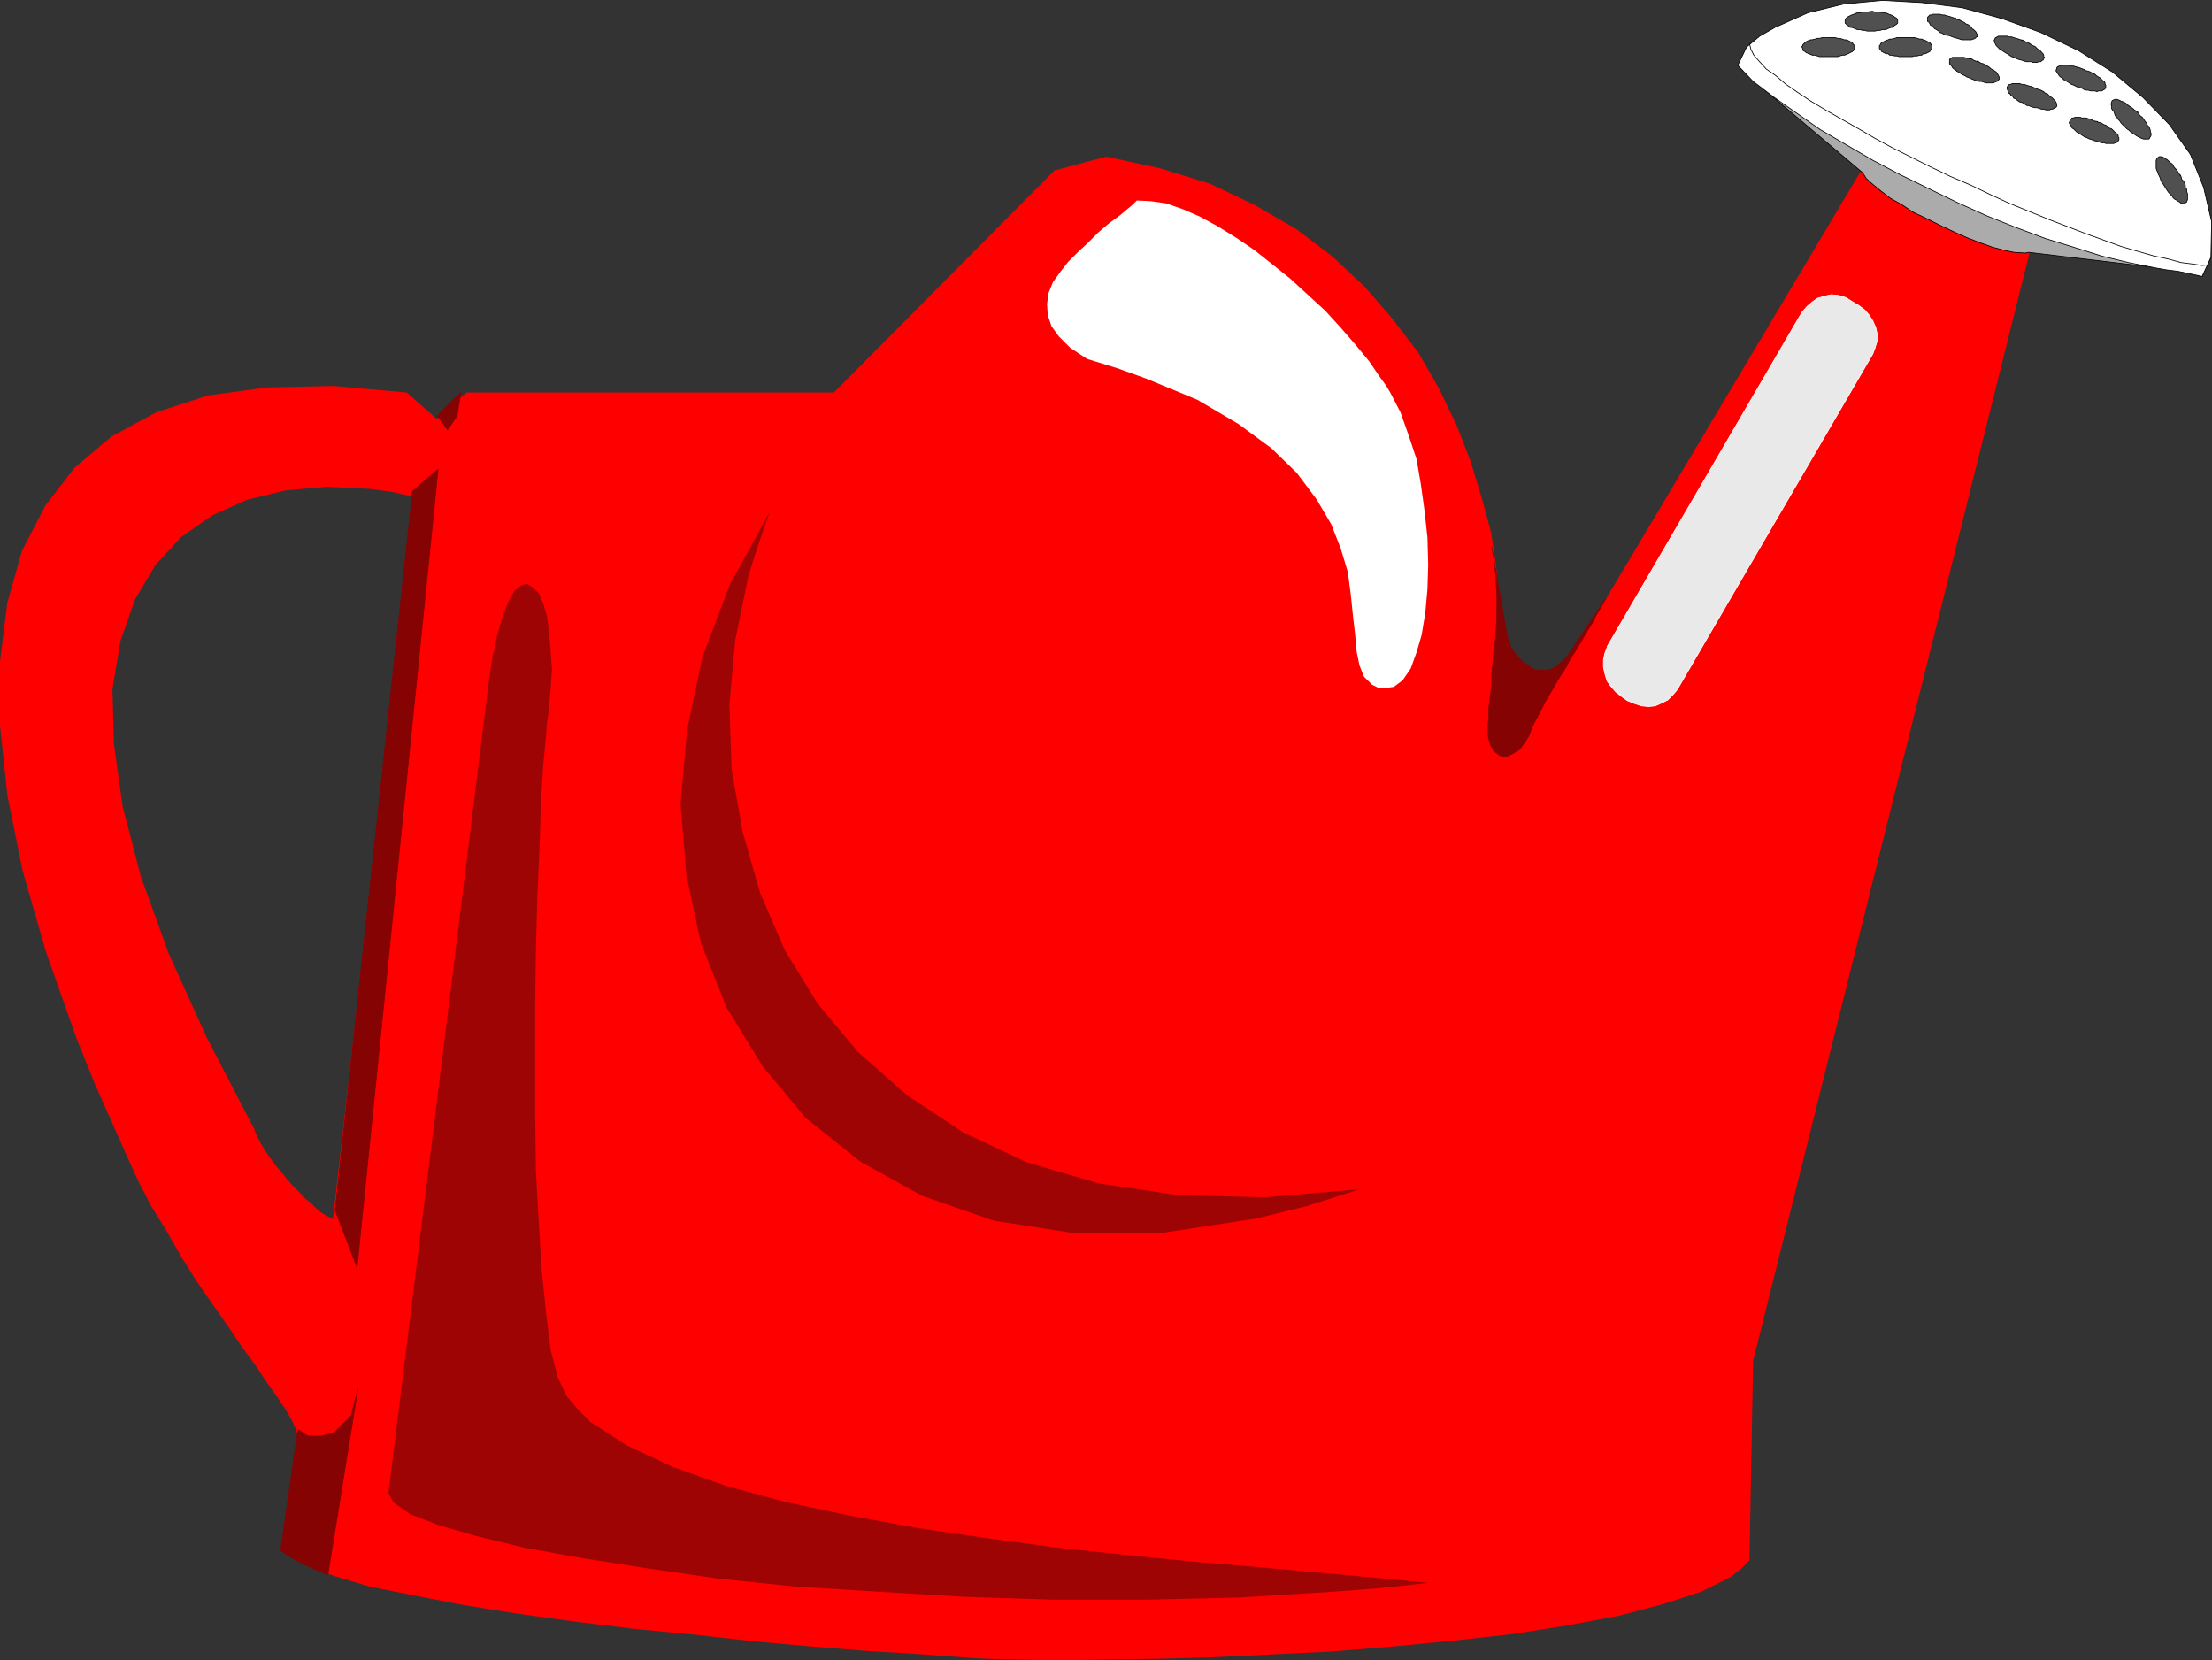 <?xml version="1.0" encoding="UTF-8" standalone="no"?>
<svg
   version="1.0"
   width="129.531mm"
   height="97.217mm"
   id="svg42"
   sodipodi:docname="Watering Can 09.wmf"
   xmlns:inkscape="http://www.inkscape.org/namespaces/inkscape"
   xmlns:sodipodi="http://sodipodi.sourceforge.net/DTD/sodipodi-0.dtd"
   xmlns="http://www.w3.org/2000/svg"
   xmlns:svg="http://www.w3.org/2000/svg">
  <rect width="100%" height="100%" fill="#333333" stroke="none"/>
  <sodipodi:namedview
     id="namedview42"
     pagecolor="#ffffff"
     bordercolor="#000000"
     borderopacity="0.25"
     inkscape:showpageshadow="2"
     inkscape:pageopacity="0.0"
     inkscape:pagecheckerboard="0"
     inkscape:deskcolor="#d1d1d1"
     inkscape:document-units="mm" />
  <defs
     id="defs1">
    <pattern
       id="WMFhbasepattern"
       patternUnits="userSpaceOnUse"
       width="6"
       height="6"
       x="0"
       y="0" />
  </defs>
  <path
     style="fill:#ff0000;fill-opacity:1;fill-rule:evenodd;stroke:none"
     d="m 56.237,250.101 0.323,0.646 1.131,2.263 0.97,1.616 1.131,1.616 1.131,1.616 1.293,1.455 1.293,1.616 1.293,1.455 1.293,1.293 1.293,1.455 1.454,1.131 1.131,1.131 1.131,0.97 1.131,0.646 1.454,0.808 18.099,-159.838 -5.171,-1.131 -4.686,-0.646 -9.534,-0.485 -9.211,0.808 -8.565,2.101 -7.595,3.394 -6.949,4.848 -5.656,6.141 -4.525,7.596 -3.232,9.212 -1.778,10.667 0.323,12.121 1.939,13.899 4.04,15.515 6.141,16.97 8.403,18.586 10.666,20.525 H 25.533 L 21.008,239.919 16.968,229.899 10.181,210.667 5.01,192.727 1.616,175.919 0,160.566 v -14.222 l 1.616,-12.929 3.232,-11.475 5.171,-10.02 6.464,-8.404 8.242,-6.949 9.858,-5.333 11.474,-3.717 13.09,-1.778 14.706,-0.323 16.16,1.455 6.626,5.818 6.626,-5.818 h 81.285 l 48.803,-49.131 11.474,-3.071 5.979,1.293 5.979,1.293 10.989,3.394 9.858,4.687 9.211,5.333 7.918,5.98 7.272,6.788 6.141,7.111 5.818,7.596 4.525,7.919 3.878,8.081 3.07,7.919 2.424,7.919 2.101,7.758 1.131,7.434 0.646,7.111 0.162,6.465 v 1.293 1.293 l 0.323,2.424 0.485,2.101 0.646,1.778 0.808,1.455 0.646,1.455 0.97,0.97 0.97,0.646 1.293,0.485 1.131,0.323 h 1.131 l 1.131,-0.323 0.97,-0.485 1.131,-0.646 1.131,-1.293 0.97,-1.293 66.256,-111.192 37.491,17.293 -61.408,246.141 -0.808,44.121 -1.939,1.939 -2.262,1.778 -6.464,3.232 -8.403,2.747 -9.858,2.586 -11.15,2.101 -12.282,1.939 -13.09,1.455 -13.251,1.293 -13.736,1.131 -13.413,0.646 -13.251,0.646 -12.282,0.323 -11.474,0.162 -10.181,0.162 -8.565,-0.162 -6.787,-0.162 -3.555,-0.162 -4.04,-0.323 -9.211,-0.646 -10.666,-0.646 -11.958,-0.97 -12.605,-1.131 -12.928,-1.455 -13.413,-1.293 -13.251,-1.616 -12.766,-1.778 -12.12,-1.939 -10.827,-2.101 -9.696,-1.939 -8.08,-2.424 -5.979,-2.424 -3.555,-2.586 -0.97,-2.586 2.747,-23.111 -0.323,-1.293 -0.808,-1.939 -1.454,-2.586 -1.939,-2.909 -2.424,-3.394 -2.586,-3.879 -3.07,-4.202 -3.07,-4.525 -3.394,-4.848 -3.555,-5.172 -3.232,-5.172 -3.232,-5.657 -3.394,-5.495 -2.909,-5.657 -2.586,-5.657 -2.424,-5.495 h 30.866 v 0 z"
     id="path1" />
  <path
     style="fill:#850303;fill-opacity:1;fill-rule:evenodd;stroke:none"
     d="m 62.216,342.384 3.717,-26.02 2.262,1.455 h 2.909 l 2.909,-0.808 3.717,-3.717 1.454,-5.818 -6.626,41.05 -5.171,-2.263 -3.07,-1.616 -2.101,-1.455 v -0.646 0 z"
     id="path2" />
  <path
     style="fill:none;stroke:#850303;stroke-width:0.162px;stroke-linecap:round;stroke-linejoin:round;stroke-miterlimit:4;stroke-dasharray:none;stroke-opacity:1"
     d="m 62.216,342.384 3.717,-26.02 2.262,1.455 h 2.909 l 2.909,-0.808 3.717,-3.717 1.454,-5.818 -6.626,41.05 -5.171,-2.263 -3.07,-1.616 -2.101,-1.455 v -0.646 0"
     id="path3" />
  <path
     style="fill:#850303;fill-opacity:1;fill-rule:evenodd;stroke:none"
     d="M 91.304,108.687 96.96,103.838 79.022,280.485 74.174,267.879 Z"
     id="path4" />
  <path
     style="fill:none;stroke:#850303;stroke-width:0.162px;stroke-linecap:round;stroke-linejoin:round;stroke-miterlimit:4;stroke-dasharray:none;stroke-opacity:1"
     d="m 91.304,108.687 5.656,-4.848 -17.938,176.646 -4.848,-12.606 17.13,-159.192 v 0"
     id="path5" />
  <path
     style="fill:#850303;fill-opacity:1;fill-rule:evenodd;stroke:none"
     d="m 96.798,92.04 2.262,3.071 2.101,-3.071 0.808,-5.172 z"
     id="path6" />
  <path
     style="fill:none;stroke:#850303;stroke-width:0.162px;stroke-linecap:round;stroke-linejoin:round;stroke-miterlimit:4;stroke-dasharray:none;stroke-opacity:1"
     d="m 96.798,92.04 2.262,3.071 2.101,-3.071 0.808,-5.172 -5.171,5.172 v 0"
     id="path7" />
  <path
     style="fill:#9f0404;fill-opacity:1;fill-rule:evenodd;stroke:none"
     d="m 121.361,157.98 -0.323,2.101 -0.162,2.586 -0.646,6.626 -0.485,8.242 -0.323,9.859 -0.485,10.667 -0.323,11.798 -0.162,12.121 v 12.606 12.283 l 0.162,12.283 0.646,11.636 0.646,10.505 0.97,9.374 0.97,7.919 1.616,6.303 1.939,4.04 2.424,2.909 2.909,2.909 8.08,5.172 10.019,4.687 11.797,4.202 13.09,3.556 14.382,3.071 15.19,2.747 15.352,2.263 15.675,2.101 15.352,1.616 14.544,1.455 13.574,1.131 12.443,1.131 10.827,0.97 8.565,0.808 6.464,0.646 -10.342,1.131 -10.504,0.808 -20.846,1.293 -20.685,0.485 h -20.685 l -19.715,-0.646 -19.069,-1.131 -18.261,-1.131 -17.13,-1.778 -15.675,-2.263 -14.382,-2.263 -12.605,-2.263 -10.666,-2.586 -8.403,-2.424 -6.302,-2.424 -3.717,-2.586 -1.131,-2.101 21.978,-177.778 0.485,-3.556 0.485,-3.232 1.131,-5.333 1.293,-4.525 1.293,-3.071 1.293,-2.263 1.454,-1.131 1.293,-0.323 1.293,0.808 1.293,1.293 0.97,2.263 0.808,2.747 0.485,3.394 0.323,4.04 0.323,4.364 -0.323,4.687 z"
     id="path8" />
  <path
     style="fill:#9f0404;fill-opacity:1;fill-rule:evenodd;stroke:none"
     d="m 170.326,113.374 -2.424,6.949 -2.262,7.111 -2.909,14.222 -1.293,14.222 0.485,14.384 2.424,13.737 3.878,13.576 5.494,12.768 7.272,11.798 8.888,10.667 10.827,9.535 12.443,8.242 14.059,6.626 15.998,4.687 17.453,2.586 19.069,0.485 21.17,-1.778 -11.635,3.717 -11.15,2.747 -21.17,3.232 h -19.392 l -17.614,-2.747 -15.837,-5.495 -13.736,-7.596 -12.12,-9.697 -9.534,-11.475 -7.918,-12.929 -5.656,-14.222 -3.232,-15.03 -1.293,-15.838 1.454,-16.323 3.394,-16.162 6.141,-16.162 z"
     id="path9" />
  <path
     style="fill:#850303;fill-opacity:1;fill-rule:evenodd;stroke:none"
     d="m 330.148,120.97 3.394,19.556 0.162,0.646 0.646,1.939 0.485,0.808 0.808,1.131 1.616,1.616 1.939,1.293 0.808,0.323 h 1.131 0.97 l 1.131,-0.162 0.97,-0.485 1.939,-1.616 0.97,-1.131 8.242,-12.444 -0.485,0.97 -1.616,2.747 -0.97,1.939 -1.131,1.778 -1.131,1.939 -1.131,1.939 -1.293,1.939 -0.97,1.939 -1.293,1.939 -1.131,1.939 -1.131,1.939 -1.131,1.939 -0.97,1.939 -0.97,1.778 -0.97,1.939 -0.646,1.778 -0.808,1.293 -1.293,1.778 -1.616,0.97 -1.454,0.646 -1.293,-0.323 -1.293,-0.97 -0.808,-1.455 -0.485,-1.939 v -1.293 -1.293 l 0.162,-1.131 v -2.424 l 0.323,-2.586 0.323,-2.586 v -2.424 l 0.323,-2.586 0.162,-2.586 0.323,-2.263 0.162,-2.586 0.162,-2.424 v -2.424 -2.586 l -0.162,-2.586 -0.162,-2.586 -0.323,-2.747 z"
     id="path10" />
  <path
     style="fill:none;stroke:#850303;stroke-width:0.162px;stroke-linecap:round;stroke-linejoin:round;stroke-miterlimit:4;stroke-dasharray:none;stroke-opacity:1"
     d="m 330.148,120.97 3.394,19.556 0.162,0.646 0.646,1.939 0.485,0.808 0.808,1.131 1.616,1.616 1.939,1.293 0.808,0.323 h 1.131 0.97 l 1.131,-0.162 0.97,-0.485 1.939,-1.616 0.97,-1.131 8.242,-12.444 -0.485,0.97 -1.616,2.747 -0.97,1.939 -1.131,1.778 -1.131,1.939 -1.131,1.939 -1.293,1.939 -0.97,1.939 -1.293,1.939 -1.131,1.939 -1.131,1.939 -1.131,1.939 -0.97,1.939 -0.97,1.778 -0.97,1.939 -0.646,1.778 -0.808,1.293 -1.293,1.778 -1.616,0.97 -1.454,0.646 -1.293,-0.323 -1.293,-0.97 -0.808,-1.455 -0.485,-1.939 v -1.293 -1.293 l 0.162,-1.131 v -2.424 l 0.323,-2.586 0.323,-2.586 v -2.424 l 0.323,-2.586 0.162,-2.586 0.323,-2.263 0.162,-2.586 0.162,-2.424 v -2.424 -2.586 l -0.162,-2.586 -0.162,-2.586 -0.323,-2.747 -0.485,-2.747 v 0"
     id="path11" />
  <path
     style="fill:#ababab;fill-opacity:1;fill-rule:evenodd;stroke:none"
     d="m 412.241,38.222 -23.917,-20.202 -3.394,-3.556 1.939,-4.04 102.454,46.545 -1.939,4.202 -4.686,-1.293 -33.774,-4.04 -0.646,0.162 -2.586,-0.162 -2.262,-0.485 -2.424,-0.646 -2.747,-0.97 -2.909,-1.131 -2.909,-1.293 -3.07,-1.455 -2.909,-1.455 -3.07,-1.455 -2.424,-1.616 -2.586,-1.455 -2.101,-1.616 -1.778,-1.455 -1.454,-1.293 z"
     id="path12" />
  <path
     style="fill:none;stroke:#000000;stroke-width:0.162px;stroke-linecap:round;stroke-linejoin:round;stroke-miterlimit:4;stroke-dasharray:none;stroke-opacity:1"
     d="m 412.241,38.222 -23.917,-20.202 -3.394,-3.556 1.939,-4.04 102.454,46.545 -1.939,4.202 -4.686,-1.293 -33.774,-4.04 -0.646,0.162 -2.586,-0.162 -2.262,-0.485 -2.424,-0.646 -2.747,-0.97 -2.909,-1.131 -2.909,-1.293 -3.07,-1.455 -2.909,-1.455 -3.07,-1.455 -2.424,-1.616 -2.586,-1.455 -2.101,-1.616 -1.778,-1.455 -1.454,-1.293 -0.808,-1.293 v 0"
     id="path13" />
  <path
     style="fill:#ffffff;fill-opacity:1;fill-rule:evenodd;stroke:none"
     d="m 251.611,44.364 -0.97,0.97 -2.909,2.424 -2.424,1.778 -2.262,1.939 -2.262,2.263 -2.262,2.101 -2.101,2.101 -1.778,2.263 -1.616,2.263 -0.97,2.424 -0.323,2.424 0.162,2.424 0.808,2.424 1.616,2.263 2.586,2.586 3.717,2.424 6.787,2.101 6.302,2.263 11.312,4.687 9.05,5.333 7.272,5.333 5.656,5.495 4.363,5.818 3.232,5.495 2.101,5.333 1.616,5.333 0.646,5.01 0.485,4.687 0.485,4.202 0.323,3.717 0.646,3.071 0.97,2.424 1.778,1.778 1.293,0.646 1.293,0.162 2.262,-0.323 1.939,-1.455 1.778,-2.586 1.293,-3.556 1.131,-3.879 0.808,-4.848 0.485,-5.333 0.162,-5.333 -0.162,-5.98 -0.646,-5.98 -0.808,-5.818 -0.97,-5.657 -1.778,-5.333 -1.778,-5.01 -2.262,-4.364 -0.97,-1.616 -1.293,-1.778 -2.424,-3.556 -3.07,-3.717 -3.232,-3.717 -3.394,-3.717 -3.878,-3.556 -3.878,-3.556 -4.04,-3.232 -3.878,-3.071 -4.04,-2.747 -4.202,-2.586 -3.878,-2.101 -3.717,-1.616 -3.717,-1.293 -3.394,-0.485 -3.07,-0.162 z"
     id="path14" />
  <path
     style="fill:#e9e9e9;fill-opacity:1;fill-rule:evenodd;stroke:none"
     d="m 355.681,143.111 43.147,-74.02 1.131,-1.293 1.131,-0.97 1.131,-0.808 1.616,-0.485 1.454,-0.323 1.616,0.162 1.616,0.485 1.293,0.808 1.616,0.97 1.293,0.97 0.97,1.131 0.808,1.293 0.646,1.455 0.323,1.455 v 1.455 l -0.485,1.616 -0.485,1.293 -43.309,74.343 -0.97,1.131 -1.131,1.131 -1.293,0.646 -1.454,0.646 -1.454,0.162 -1.616,-0.162 -1.454,-0.485 -1.616,-0.646 -1.131,-0.808 -1.454,-1.131 -1.131,-1.293 -0.808,-1.131 -0.485,-1.616 -0.323,-1.455 v -1.616 l 0.323,-1.455 0.485,-1.293 v 0 z"
     id="path15" />
  <path
     style="fill:none;stroke:#ffffff;stroke-width:0.162px;stroke-linecap:round;stroke-linejoin:round;stroke-miterlimit:4;stroke-dasharray:none;stroke-opacity:1"
     d="m 355.681,143.111 43.147,-74.02 1.131,-1.293 1.131,-0.97 1.131,-0.808 1.616,-0.485 1.454,-0.323 1.616,0.162 1.616,0.485 1.293,0.808 1.616,0.97 1.293,0.97 0.97,1.131 0.808,1.293 0.646,1.455 0.323,1.455 v 1.455 l -0.485,1.616 -0.485,1.293 -43.309,74.343 -0.97,1.131 -1.131,1.131 -1.293,0.646 -1.454,0.646 -1.454,0.162 -1.616,-0.162 -1.454,-0.485 -1.616,-0.646 -1.131,-0.808 -1.454,-1.131 -1.131,-1.293 -0.808,-1.131 -0.485,-1.616 -0.323,-1.455 v -1.616 l 0.323,-1.455 0.485,-1.293 v 0"
     id="path16" />
  <path
     style="fill:#ffffff;fill-opacity:1;fill-rule:evenodd;stroke:none"
     d="m 388.001,18.02 -3.394,-3.556 1.939,-4.04 2.909,-2.424 3.394,-1.939 7.272,-3.232 7.918,-1.939 8.565,-0.808 8.726,0.485 8.888,1.131 8.888,2.424 8.565,3.071 8.403,4.04 7.434,4.687 6.787,5.657 5.818,5.98 4.686,6.626 2.909,7.273 1.778,7.596 -0.162,7.919 -1.939,4.202 -5.333,-1.131 -2.586,-0.323 -2.747,-0.485 -5.656,-1.131 -5.979,-1.455 -6.141,-1.939 -6.302,-1.939 -6.464,-2.424 -6.464,-2.586 -6.464,-2.909 -6.302,-3.071 -6.302,-3.071 -6.141,-3.232 -5.818,-3.394 -5.818,-3.394 -5.333,-3.717 -4.848,-3.394 z"
     id="path17" />
  <path
     style="fill:none;stroke:#000000;stroke-width:0.162px;stroke-linecap:round;stroke-linejoin:round;stroke-miterlimit:4;stroke-dasharray:none;stroke-opacity:1"
     d="m 388.001,18.02 -3.394,-3.556 1.939,-4.04 2.909,-2.424 3.394,-1.939 7.272,-3.232 7.918,-1.939 8.565,-0.808 8.726,0.485 8.888,1.131 8.888,2.424 8.565,3.071 8.403,4.04 7.434,4.687 6.787,5.657 5.818,5.98 4.686,6.626 2.909,7.273 1.778,7.596 -0.162,7.919 -1.939,4.202 -5.333,-1.131 -2.586,-0.323 -2.747,-0.485 -5.656,-1.131 -5.979,-1.455 -6.141,-1.939 -6.302,-1.939 -6.464,-2.424 -6.464,-2.586 -6.464,-2.909 -6.302,-3.071 -6.302,-3.071 -6.141,-3.232 -5.818,-3.394 -5.818,-3.394 -5.333,-3.717 -4.848,-3.394 -4.686,-3.556 v 0"
     id="path18" />
  <path
     style="fill:none;stroke:#000000;stroke-width:0.162px;stroke-linecap:round;stroke-linejoin:round;stroke-miterlimit:4;stroke-dasharray:none;stroke-opacity:1"
     d="m 387.193,9.616 0.323,1.293 0.646,1.293 1.131,1.293 1.616,1.778 2.101,1.455 2.262,1.939 2.586,1.778 2.909,1.939 3.232,1.939 3.394,1.939 3.717,2.101 3.878,2.263 3.878,2.101 4.202,2.101 4.202,2.101 4.363,2.101 4.525,1.939 4.363,2.101 4.202,1.939 4.363,1.778 4.363,1.778 4.202,1.616 4.202,1.616 4.04,1.455 3.555,1.293 3.878,1.131 3.394,0.97 3.07,0.646 2.909,0.808 2.586,0.323 2.101,0.323 1.939,-0.162"
     id="path19" />
  <path
     style="fill:#505050;fill-opacity:1;fill-rule:evenodd;stroke:none"
     d="m 421.776,8.323 h 0.323 0.485 0.646 0.485 l 0.646,0.162 0.485,0.162 h 0.485 l 0.323,0.162 0.485,0.162 0.323,0.162 0.323,0.162 0.323,0.162 0.162,0.162 0.162,0.323 0.162,0.162 v 0.323 0.162 0.162 l -0.162,0.162 -0.162,0.162 -0.162,0.323 -0.323,0.162 -0.323,0.162 -0.323,0.162 h -0.485 l -0.323,0.323 h -0.485 l -0.485,0.162 h -0.646 l -0.485,0.162 h -0.646 -0.808 -0.323 -0.646 -0.485 l -0.485,-0.162 h -0.485 l -0.646,-0.162 h -0.485 l -0.323,-0.323 h -0.485 l -0.323,-0.162 -0.323,-0.162 -0.323,-0.162 -0.162,-0.323 -0.162,-0.162 -0.162,-0.162 v -0.323 -0.162 -0.162 l 0.162,-0.162 0.162,-0.323 0.162,-0.162 0.323,-0.162 0.323,-0.162 0.323,-0.162 0.485,-0.162 0.323,-0.162 h 0.485 l 0.646,-0.162 0.485,-0.162 h 0.485 0.485 0.97 z"
     id="path20" />
  <path
     style="fill:none;stroke:#000000;stroke-width:0.162px;stroke-linecap:round;stroke-linejoin:round;stroke-miterlimit:4;stroke-dasharray:none;stroke-opacity:1"
     d="m 421.776,8.323 h 0.323 0.485 0.646 0.485 l 0.646,0.162 0.485,0.162 h 0.485 l 0.323,0.162 0.485,0.162 0.323,0.162 0.323,0.162 0.323,0.162 0.162,0.162 0.162,0.323 0.162,0.162 v 0.323 0.162 0.162 l -0.162,0.162 -0.162,0.162 -0.162,0.323 -0.323,0.162 -0.323,0.162 -0.323,0.162 h -0.485 l -0.323,0.323 h -0.485 l -0.485,0.162 h -0.646 l -0.485,0.162 h -0.646 -0.808 -0.323 -0.646 -0.485 l -0.485,-0.162 h -0.485 l -0.646,-0.162 h -0.485 l -0.323,-0.323 h -0.485 l -0.323,-0.162 -0.323,-0.162 -0.323,-0.162 -0.162,-0.323 -0.162,-0.162 -0.162,-0.162 v -0.323 -0.162 -0.162 l 0.162,-0.162 0.162,-0.323 0.162,-0.162 0.323,-0.162 0.323,-0.162 0.323,-0.162 0.485,-0.162 0.323,-0.162 h 0.485 l 0.646,-0.162 0.485,-0.162 h 0.485 0.485 0.97 v 0"
     id="path21" />
  <path
     style="fill:#505050;fill-opacity:1;fill-rule:evenodd;stroke:none"
     d="m 404.646,8.323 h 0.323 0.646 0.485 l 0.646,0.162 h 0.485 l 0.485,0.162 0.485,0.162 h 0.485 l 0.323,0.162 0.323,0.162 0.323,0.162 0.323,0.162 0.162,0.323 0.162,0.162 0.162,0.162 v 0.323 0.162 0.162 l -0.162,0.323 -0.162,0.162 -0.162,0.162 -0.323,0.162 -0.323,0.162 -0.323,0.162 -0.323,0.162 -0.485,0.162 h -0.485 l -0.485,0.162 -0.485,0.162 h -0.646 -0.485 -0.97 -0.323 -0.485 -0.485 -0.646 l -0.485,-0.162 -0.485,-0.162 h -0.646 l -0.323,-0.162 -0.485,-0.162 -0.323,-0.162 -0.323,-0.162 -0.162,-0.162 -0.323,-0.162 -0.162,-0.162 v -0.323 l -0.162,-0.323 v -0.162 l 0.162,-0.162 V 9.939 l 0.162,-0.162 0.323,-0.323 0.162,-0.162 0.323,-0.162 0.323,-0.162 0.485,-0.162 h 0.323 l 0.646,-0.162 0.485,-0.162 h 0.485 l 0.646,-0.162 h 0.485 0.808 z"
     id="path22" />
  <path
     style="fill:none;stroke:#000000;stroke-width:0.162px;stroke-linecap:round;stroke-linejoin:round;stroke-miterlimit:4;stroke-dasharray:none;stroke-opacity:1"
     d="m 404.646,8.323 h 0.323 0.646 0.485 l 0.646,0.162 h 0.485 l 0.485,0.162 0.485,0.162 h 0.485 l 0.323,0.162 0.323,0.162 0.323,0.162 0.323,0.162 0.162,0.323 0.162,0.162 0.162,0.162 v 0.323 0.162 0.162 l -0.162,0.323 -0.162,0.162 -0.162,0.162 -0.323,0.162 -0.323,0.162 -0.323,0.162 -0.323,0.162 -0.485,0.162 h -0.485 l -0.485,0.162 -0.485,0.162 h -0.646 -0.485 -0.97 -0.323 -0.485 -0.485 -0.646 l -0.485,-0.162 -0.485,-0.162 h -0.646 l -0.323,-0.162 -0.485,-0.162 -0.323,-0.162 -0.323,-0.162 -0.162,-0.162 -0.323,-0.162 -0.162,-0.162 v -0.323 l -0.162,-0.323 v -0.162 l 0.162,-0.162 V 9.939 l 0.162,-0.162 0.323,-0.323 0.162,-0.162 0.323,-0.162 0.323,-0.162 0.485,-0.162 h 0.323 l 0.646,-0.162 0.485,-0.162 h 0.485 l 0.646,-0.162 h 0.485 0.808 v 0"
     id="path23" />
  <path
     style="fill:#505050;fill-opacity:1;fill-rule:evenodd;stroke:none"
     d="m 414.18,2.505 h 0.323 l 0.485,0.162 h 0.646 0.485 l 0.485,0.162 h 0.646 l 0.485,0.162 0.323,0.162 0.485,0.162 0.323,0.162 0.323,0.162 0.162,0.162 0.323,0.162 0.162,0.162 0.162,0.323 v 0.323 0.162 0.162 l -0.162,0.162 -0.162,0.162 -0.323,0.162 -0.162,0.162 -0.323,0.323 h -0.323 l -0.485,0.162 -0.323,0.162 -0.485,0.162 h -0.646 l -0.485,0.162 h -0.485 l -0.646,0.162 h -0.808 -0.323 -0.646 l -0.485,-0.162 h -0.485 l -0.646,-0.162 h -0.485 l -0.485,-0.162 -0.323,-0.162 -0.485,-0.162 h -0.323 l -0.323,-0.323 -0.323,-0.162 -0.162,-0.162 -0.162,-0.162 -0.162,-0.162 V 4.768 4.606 4.444 l 0.162,-0.323 0.162,-0.162 0.162,-0.162 0.323,-0.162 0.323,-0.162 0.323,-0.162 0.485,-0.162 0.323,-0.162 0.485,-0.162 h 0.485 l 0.646,-0.162 h 0.485 0.485 z"
     id="path24" />
  <path
     style="fill:none;stroke:#000000;stroke-width:0.162px;stroke-linecap:round;stroke-linejoin:round;stroke-miterlimit:4;stroke-dasharray:none;stroke-opacity:1"
     d="m 414.18,2.505 h 0.323 l 0.485,0.162 h 0.646 0.485 l 0.485,0.162 h 0.646 l 0.485,0.162 0.323,0.162 0.485,0.162 0.323,0.162 0.323,0.162 0.162,0.162 0.323,0.162 0.162,0.162 0.162,0.323 v 0.323 0.162 0.162 l -0.162,0.162 -0.162,0.162 -0.323,0.162 -0.162,0.162 -0.323,0.323 h -0.323 l -0.485,0.162 -0.323,0.162 -0.485,0.162 h -0.646 l -0.485,0.162 h -0.485 l -0.646,0.162 h -0.808 -0.323 -0.646 l -0.485,-0.162 h -0.485 l -0.646,-0.162 h -0.485 l -0.485,-0.162 -0.323,-0.162 -0.485,-0.162 h -0.323 l -0.323,-0.323 -0.323,-0.162 -0.162,-0.162 -0.162,-0.162 -0.162,-0.162 V 4.768 4.606 4.444 l 0.162,-0.323 0.162,-0.162 0.162,-0.162 0.323,-0.162 0.323,-0.162 0.323,-0.162 0.485,-0.162 0.323,-0.162 0.485,-0.162 h 0.485 l 0.646,-0.162 h 0.485 0.485 l 0.97,-0.162 v 0"
     id="path25" />
  <path
     style="fill:#505050;fill-opacity:1;fill-rule:evenodd;stroke:none"
     d="m 437.612,13.495 0.323,0.162 0.485,0.323 0.646,0.162 0.323,0.323 0.485,0.162 0.485,0.323 0.323,0.323 0.485,0.162 0.323,0.323 0.323,0.162 0.162,0.323 0.162,0.162 0.162,0.323 0.162,0.323 v 0.162 0.323 l -0.162,0.162 v 0.162 l -0.323,0.162 h -0.162 l -0.323,0.162 -0.323,0.162 h -0.323 -0.485 -0.323 -0.485 l -0.485,-0.162 -0.485,-0.162 h -0.485 l -0.646,-0.162 -0.485,-0.162 -0.808,-0.323 -0.323,-0.162 -0.485,-0.162 -0.485,-0.323 -0.485,-0.162 -0.485,-0.323 -0.485,-0.323 -0.323,-0.162 -0.323,-0.323 -0.323,-0.162 -0.323,-0.323 -0.162,-0.323 -0.162,-0.162 -0.323,-0.323 v -0.323 -0.162 -0.323 -0.162 l 0.162,-0.162 0.162,-0.162 0.323,-0.162 h 0.162 0.323 0.485 0.323 0.323 0.485 0.485 l 0.485,0.162 0.646,0.162 h 0.485 l 0.485,0.323 0.808,0.323 v 0 z"
     id="path26" />
  <path
     style="fill:none;stroke:#000000;stroke-width:0.162px;stroke-linecap:round;stroke-linejoin:round;stroke-miterlimit:4;stroke-dasharray:none;stroke-opacity:1"
     d="m 437.612,13.495 0.323,0.162 0.485,0.323 0.646,0.162 0.323,0.323 0.485,0.162 0.485,0.323 0.323,0.323 0.485,0.162 0.323,0.323 0.323,0.162 0.162,0.323 0.162,0.162 0.162,0.323 0.162,0.323 v 0.162 0.323 l -0.162,0.162 v 0.162 l -0.323,0.162 h -0.162 l -0.323,0.162 -0.323,0.162 h -0.323 -0.485 -0.323 -0.485 l -0.485,-0.162 -0.485,-0.162 h -0.485 l -0.646,-0.162 -0.485,-0.162 -0.808,-0.323 -0.323,-0.162 -0.485,-0.162 -0.485,-0.323 -0.485,-0.162 -0.485,-0.323 -0.485,-0.323 -0.323,-0.162 -0.323,-0.323 -0.323,-0.162 -0.323,-0.323 -0.162,-0.323 -0.162,-0.162 -0.323,-0.323 v -0.323 -0.162 -0.323 -0.162 l 0.162,-0.162 0.162,-0.162 0.323,-0.162 h 0.162 0.323 0.485 0.323 0.323 0.485 0.485 l 0.485,0.162 0.646,0.162 h 0.485 l 0.485,0.323 0.808,0.323 v 0"
     id="path27" />
  <path
     style="fill:#505050;fill-opacity:1;fill-rule:evenodd;stroke:none"
     d="m 450.379,19.475 0.323,0.162 0.485,0.162 0.485,0.162 0.646,0.323 0.323,0.323 0.485,0.162 0.323,0.323 0.323,0.323 0.323,0.162 0.323,0.323 0.323,0.323 0.162,0.162 0.162,0.323 0.162,0.323 v 0.162 0.323 l -0.162,0.162 -0.162,0.162 h -0.162 l -0.162,0.162 -0.323,0.162 h -0.323 l -0.323,0.162 h -0.485 -0.323 l -0.485,-0.162 h -0.485 l -0.485,-0.162 -0.485,-0.162 h -0.485 l -0.646,-0.162 -0.808,-0.323 h -0.323 l -0.485,-0.323 -0.485,-0.323 -0.646,-0.162 -0.485,-0.323 -0.323,-0.323 -0.485,-0.162 -0.162,-0.323 -0.485,-0.323 -0.162,-0.323 -0.323,-0.162 -0.162,-0.323 v -0.323 l -0.162,-0.162 V 19.475 19.152 h 0.162 v -0.162 l 0.162,-0.162 0.162,-0.162 h 0.323 l 0.323,-0.162 h 0.323 0.323 0.485 0.485 l 0.485,0.162 h 0.485 l 0.485,0.162 0.485,0.162 0.646,0.162 z"
     id="path28" />
  <path
     style="fill:none;stroke:#000000;stroke-width:0.162px;stroke-linecap:round;stroke-linejoin:round;stroke-miterlimit:4;stroke-dasharray:none;stroke-opacity:1"
     d="m 450.379,19.475 0.323,0.162 0.485,0.162 0.485,0.162 0.646,0.323 0.323,0.323 0.485,0.162 0.323,0.323 0.323,0.323 0.323,0.162 0.323,0.323 0.323,0.323 0.162,0.162 0.162,0.323 0.162,0.323 v 0.162 0.323 l -0.162,0.162 -0.162,0.162 h -0.162 l -0.162,0.162 -0.323,0.162 h -0.323 l -0.323,0.162 h -0.485 -0.323 l -0.485,-0.162 h -0.485 l -0.485,-0.162 -0.485,-0.162 h -0.485 l -0.646,-0.162 -0.808,-0.323 h -0.323 l -0.485,-0.323 -0.485,-0.323 -0.646,-0.162 -0.485,-0.323 -0.323,-0.323 -0.485,-0.162 -0.162,-0.323 -0.485,-0.323 -0.162,-0.323 -0.323,-0.162 -0.162,-0.323 v -0.323 l -0.162,-0.162 V 19.475 19.152 h 0.162 v -0.162 l 0.162,-0.162 0.162,-0.162 h 0.323 l 0.323,-0.162 h 0.323 0.323 0.485 0.485 l 0.485,0.162 h 0.485 l 0.485,0.162 0.485,0.162 0.646,0.162 0.808,0.323 v 0"
     id="path29" />
  <path
     style="fill:#505050;fill-opacity:1;fill-rule:evenodd;stroke:none"
     d="m 464.115,26.909 0.323,0.162 0.646,0.162 0.485,0.323 0.485,0.162 0.485,0.323 0.323,0.323 0.485,0.162 0.323,0.323 0.323,0.323 0.323,0.323 0.323,0.162 0.162,0.323 v 0.323 l 0.162,0.162 v 0.162 0.323 l -0.162,0.162 v 0.162 l -0.162,0.162 -0.323,0.162 h -0.162 l -0.323,0.162 h -0.485 -0.323 -0.485 -0.485 l -0.323,-0.162 h -0.646 l -0.485,-0.162 -0.485,-0.162 -0.646,-0.162 -0.808,-0.323 h -0.162 l -0.646,-0.323 -0.485,-0.162 -0.485,-0.323 -0.485,-0.323 -0.323,-0.162 -0.485,-0.323 -0.323,-0.323 -0.323,-0.323 -0.323,-0.162 -0.162,-0.323 -0.162,-0.323 -0.162,-0.162 -0.162,-0.323 v -0.162 l 0.162,-0.323 v -0.162 -0.162 l 0.323,-0.162 0.162,-0.162 h 0.323 l 0.323,-0.162 h 0.323 0.323 0.485 l 0.323,0.162 h 0.485 0.485 l 0.485,0.162 0.646,0.162 0.485,0.323 0.97,0.162 v 0 z"
     id="path30" />
  <path
     style="fill:none;stroke:#000000;stroke-width:0.162px;stroke-linecap:round;stroke-linejoin:round;stroke-miterlimit:4;stroke-dasharray:none;stroke-opacity:1"
     d="m 464.115,26.909 0.323,0.162 0.646,0.162 0.485,0.323 0.485,0.162 0.485,0.323 0.323,0.323 0.485,0.162 0.323,0.323 0.323,0.323 0.323,0.323 0.323,0.162 0.162,0.323 v 0.323 l 0.162,0.162 v 0.162 0.323 l -0.162,0.162 v 0.162 l -0.162,0.162 -0.323,0.162 h -0.162 l -0.323,0.162 h -0.485 -0.323 -0.485 -0.485 l -0.323,-0.162 h -0.646 l -0.485,-0.162 -0.485,-0.162 -0.646,-0.162 -0.808,-0.323 h -0.162 l -0.646,-0.323 -0.485,-0.162 -0.485,-0.323 -0.485,-0.323 -0.323,-0.162 -0.485,-0.323 -0.323,-0.323 -0.323,-0.323 -0.323,-0.162 -0.162,-0.323 -0.162,-0.323 -0.162,-0.162 -0.162,-0.323 v -0.162 l 0.162,-0.323 v -0.162 -0.162 l 0.323,-0.162 0.162,-0.162 h 0.323 l 0.323,-0.162 h 0.323 0.323 0.485 l 0.323,0.162 h 0.485 0.485 l 0.485,0.162 0.646,0.162 0.485,0.323 0.97,0.162 v 0"
     id="path31" />
  <path
     style="fill:#505050;fill-opacity:1;fill-rule:evenodd;stroke:none"
     d="m 432.764,3.96 0.323,0.323 0.646,0.162 0.485,0.323 0.485,0.162 0.323,0.323 0.485,0.162 0.485,0.323 0.323,0.323 0.162,0.323 0.323,0.162 0.323,0.323 0.162,0.162 0.162,0.323 0.162,0.323 v 0.162 0.323 h -0.162 l -0.162,0.162 -0.162,0.162 -0.323,0.162 h -0.162 l -0.323,0.162 h -0.323 -0.323 -0.485 -0.485 -0.485 l -0.485,-0.162 -0.485,-0.162 -0.646,-0.162 -0.485,-0.162 -0.808,-0.323 h -0.323 l -0.646,-0.162 -0.485,-0.323 -0.485,-0.162 -0.323,-0.323 -0.485,-0.323 -0.323,-0.162 -0.323,-0.323 -0.323,-0.323 -0.323,-0.162 -0.162,-0.323 -0.162,-0.323 -0.323,-0.162 V 4.444 4.121 3.798 v 0 l 0.162,-0.162 0.162,-0.162 0.162,-0.162 h 0.323 l 0.323,-0.162 h 0.485 0.162 0.485 0.485 l 0.485,0.162 h 0.485 l 0.485,0.162 0.646,0.162 0.485,0.162 0.97,0.323 v 0 z"
     id="path32" />
  <path
     style="fill:none;stroke:#000000;stroke-width:0.162px;stroke-linecap:round;stroke-linejoin:round;stroke-miterlimit:4;stroke-dasharray:none;stroke-opacity:1"
     d="m 432.764,3.96 0.323,0.323 0.646,0.162 0.485,0.323 0.485,0.162 0.323,0.323 0.485,0.162 0.485,0.323 0.323,0.323 0.162,0.323 0.323,0.162 0.323,0.323 0.162,0.162 0.162,0.323 0.162,0.323 v 0.162 0.323 h -0.162 l -0.162,0.162 -0.162,0.162 -0.323,0.162 h -0.162 l -0.323,0.162 h -0.323 -0.323 -0.485 -0.485 -0.485 l -0.485,-0.162 -0.485,-0.162 -0.646,-0.162 -0.485,-0.162 -0.808,-0.323 h -0.323 l -0.646,-0.162 -0.485,-0.323 -0.485,-0.162 -0.323,-0.323 -0.485,-0.323 -0.323,-0.162 -0.323,-0.323 -0.323,-0.323 -0.323,-0.162 -0.162,-0.323 -0.162,-0.323 -0.323,-0.162 V 4.444 4.121 3.798 v 0 l 0.162,-0.162 0.162,-0.162 0.162,-0.162 h 0.323 l 0.323,-0.162 h 0.485 0.162 0.485 0.485 l 0.485,0.162 h 0.485 l 0.485,0.162 0.646,0.162 0.485,0.162 0.97,0.323 v 0"
     id="path33" />
  <path
     style="fill:#505050;fill-opacity:1;fill-rule:evenodd;stroke:none"
     d="m 447.47,8.808 0.323,0.162 0.646,0.323 0.485,0.162 0.485,0.323 0.485,0.323 0.485,0.162 0.323,0.323 0.323,0.323 0.485,0.162 0.162,0.323 0.323,0.323 0.162,0.162 0.162,0.323 v 0.323 l 0.162,0.162 -0.162,0.323 v 0 l -0.162,0.323 h -0.162 l -0.323,0.323 h -0.162 -0.323 l -0.323,0.162 h -0.485 -0.485 l -0.323,-0.162 h -0.646 -0.485 l -0.485,-0.162 -0.485,-0.162 -0.646,-0.162 -0.808,-0.323 -0.323,-0.162 -0.485,-0.162 -0.485,-0.323 -0.485,-0.323 -0.323,-0.162 -0.485,-0.323 -0.485,-0.323 -0.323,-0.162 -0.323,-0.323 -0.323,-0.323 -0.162,-0.162 -0.162,-0.323 -0.162,-0.323 V 9.293 l -0.162,-0.323 0.162,-0.323 v 0 l 0.162,-0.323 h 0.162 l 0.162,-0.162 0.323,-0.162 h 0.323 0.323 0.485 0.323 0.485 l 0.323,0.162 h 0.646 l 0.485,0.162 0.485,0.162 0.646,0.162 0.808,0.323 v 0 z"
     id="path34" />
  <path
     style="fill:none;stroke:#000000;stroke-width:0.162px;stroke-linecap:round;stroke-linejoin:round;stroke-miterlimit:4;stroke-dasharray:none;stroke-opacity:1"
     d="m 447.47,8.808 0.323,0.162 0.646,0.323 0.485,0.162 0.485,0.323 0.485,0.323 0.485,0.162 0.323,0.323 0.323,0.323 0.485,0.162 0.162,0.323 0.323,0.323 0.162,0.162 0.162,0.323 v 0.323 l 0.162,0.162 -0.162,0.323 v 0 l -0.162,0.323 h -0.162 l -0.323,0.323 h -0.162 -0.323 l -0.323,0.162 h -0.485 -0.485 l -0.323,-0.162 h -0.646 -0.485 l -0.485,-0.162 -0.485,-0.162 -0.646,-0.162 -0.808,-0.323 -0.323,-0.162 -0.485,-0.162 -0.485,-0.323 -0.485,-0.323 -0.323,-0.162 -0.485,-0.323 -0.485,-0.323 -0.323,-0.162 -0.323,-0.323 -0.323,-0.323 -0.162,-0.162 -0.162,-0.323 -0.162,-0.323 V 9.293 l -0.162,-0.323 0.162,-0.323 v 0 l 0.162,-0.323 h 0.162 l 0.162,-0.162 0.323,-0.162 h 0.323 0.323 0.485 0.323 0.485 l 0.323,0.162 h 0.646 l 0.485,0.162 0.485,0.162 0.646,0.162 0.808,0.323 v 0"
     id="path35" />
  <path
     style="fill:#505050;fill-opacity:1;fill-rule:evenodd;stroke:none"
     d="m 461.206,15.434 0.323,0.162 0.646,0.162 0.485,0.162 0.485,0.323 0.485,0.162 0.323,0.323 0.485,0.323 0.323,0.162 0.323,0.323 0.323,0.323 0.323,0.162 0.162,0.323 v 0.323 l 0.162,0.162 v 0.323 0.323 0 l -0.162,0.162 -0.162,0.162 -0.323,0.162 -0.162,0.162 h -0.323 -0.485 l -0.323,0.162 -0.485,-0.162 h -0.485 -0.485 l -0.485,-0.162 h -0.485 l -0.485,-0.162 -0.485,-0.323 -0.808,-0.162 -0.323,-0.162 -0.646,-0.323 -0.485,-0.162 -0.485,-0.323 -0.485,-0.323 -0.485,-0.162 -0.323,-0.323 -0.323,-0.323 -0.323,-0.162 -0.323,-0.323 -0.162,-0.323 -0.162,-0.162 -0.162,-0.323 -0.162,-0.162 v -0.323 l 0.162,-0.162 v -0.162 -0.162 l 0.162,-0.162 0.323,-0.162 h 0.323 l 0.162,-0.162 h 0.485 0.323 0.485 0.485 l 0.485,0.162 h 0.485 l 0.485,0.162 0.646,0.162 0.485,0.162 0.808,0.323 v 0 z"
     id="path36" />
  <path
     style="fill:none;stroke:#000000;stroke-width:0.162px;stroke-linecap:round;stroke-linejoin:round;stroke-miterlimit:4;stroke-dasharray:none;stroke-opacity:1"
     d="m 461.206,15.434 0.323,0.162 0.646,0.162 0.485,0.162 0.485,0.323 0.485,0.162 0.323,0.323 0.485,0.323 0.323,0.162 0.323,0.323 0.323,0.323 0.323,0.162 0.162,0.323 v 0.323 l 0.162,0.162 v 0.323 0.323 0 l -0.162,0.162 -0.162,0.162 -0.323,0.162 -0.162,0.162 h -0.323 -0.485 l -0.323,0.162 -0.485,-0.162 h -0.485 -0.485 l -0.485,-0.162 h -0.485 l -0.485,-0.162 -0.485,-0.323 -0.808,-0.162 -0.323,-0.162 -0.646,-0.323 -0.485,-0.162 -0.485,-0.323 -0.485,-0.323 -0.485,-0.162 -0.323,-0.323 -0.323,-0.323 -0.323,-0.162 -0.323,-0.323 -0.162,-0.323 -0.162,-0.162 -0.162,-0.323 -0.162,-0.162 v -0.323 l 0.162,-0.162 v -0.162 -0.162 l 0.162,-0.162 0.323,-0.162 h 0.323 l 0.162,-0.162 h 0.485 0.323 0.485 0.485 l 0.485,0.162 h 0.485 l 0.485,0.162 0.646,0.162 0.485,0.162 0.808,0.323 v 0"
     id="path37" />
  <path
     style="fill:#505050;fill-opacity:1;fill-rule:evenodd;stroke:none"
     d="m 473.003,24.808 0.323,0.323 0.323,0.485 0.485,0.323 0.323,0.485 0.323,0.485 0.323,0.323 0.162,0.485 0.323,0.323 0.162,0.323 0.162,0.485 v 0.323 l 0.162,0.323 v 0.162 0.323 l -0.162,0.323 -0.162,0.162 v 0.162 l -0.162,0.162 h -0.323 -0.162 -0.323 -0.323 l -0.485,-0.162 -0.323,-0.162 -0.323,-0.162 -0.323,-0.162 -0.485,-0.323 -0.485,-0.323 -0.485,-0.323 -0.323,-0.323 -0.485,-0.323 -0.646,-0.646 -0.162,-0.162 -0.485,-0.485 -0.323,-0.485 -0.323,-0.323 -0.323,-0.485 -0.323,-0.323 -0.162,-0.485 -0.162,-0.485 -0.323,-0.323 -0.162,-0.323 V 23.677 23.354 l -0.162,-0.323 0.162,-0.323 v -0.162 l 0.162,-0.323 h 0.162 l 0.162,-0.162 h 0.162 l 0.323,-0.162 0.323,0.162 h 0.162 l 0.323,0.162 0.323,0.162 0.485,0.162 0.323,0.162 0.485,0.323 0.323,0.323 0.485,0.323 0.485,0.323 0.323,0.323 0.808,0.485 v 0 z"
     id="path38" />
  <path
     style="fill:none;stroke:#000000;stroke-width:0.162px;stroke-linecap:round;stroke-linejoin:round;stroke-miterlimit:4;stroke-dasharray:none;stroke-opacity:1"
     d="m 473.003,24.808 0.323,0.323 0.323,0.485 0.485,0.323 0.323,0.485 0.323,0.485 0.323,0.323 0.162,0.485 0.323,0.323 0.162,0.323 0.162,0.485 v 0.323 l 0.162,0.323 v 0.162 0.323 l -0.162,0.323 -0.162,0.162 v 0.162 l -0.162,0.162 h -0.323 -0.162 -0.323 -0.323 l -0.485,-0.162 -0.323,-0.162 -0.323,-0.162 -0.323,-0.162 -0.485,-0.323 -0.485,-0.323 -0.485,-0.323 -0.323,-0.323 -0.485,-0.323 -0.646,-0.646 -0.162,-0.162 -0.485,-0.485 -0.323,-0.485 -0.323,-0.323 -0.323,-0.485 -0.323,-0.323 -0.162,-0.485 -0.162,-0.485 -0.323,-0.323 -0.162,-0.323 V 23.677 23.354 l -0.162,-0.323 0.162,-0.323 v -0.162 l 0.162,-0.323 h 0.162 l 0.162,-0.162 h 0.162 l 0.323,-0.162 0.323,0.162 h 0.162 l 0.323,0.162 0.323,0.162 0.485,0.162 0.323,0.162 0.485,0.323 0.323,0.323 0.485,0.323 0.485,0.323 0.323,0.323 0.808,0.485 v 0"
     id="path39" />
  <path
     style="fill:#505050;fill-opacity:1;fill-rule:evenodd;stroke:none"
     d="m 482.537,38.707 0.162,0.323 0.162,0.646 0.323,0.323 0.323,0.485 0.162,0.485 v 0.485 l 0.323,0.485 v 0.485 l 0.162,0.485 v 0.323 0.323 0.485 0.162 l -0.162,0.323 v 0.162 l -0.323,0.162 v 0.162 h -0.323 -0.162 -0.323 l -0.323,-0.162 -0.162,-0.162 -0.323,-0.162 -0.485,-0.323 -0.323,-0.162 -0.323,-0.323 -0.162,-0.323 -0.485,-0.485 -0.323,-0.323 -0.323,-0.485 -0.323,-0.485 -0.485,-0.808 -0.162,-0.162 -0.323,-0.485 -0.162,-0.485 -0.162,-0.485 -0.323,-0.646 -0.162,-0.485 -0.162,-0.323 -0.162,-0.485 V 36.768 36.444 36.121 35.798 35.475 l 0.162,-0.323 v -0.162 l 0.323,-0.162 0.162,-0.162 h 0.162 0.162 0.323 l 0.323,0.162 0.323,0.162 0.162,0.162 0.323,0.162 0.323,0.323 0.323,0.323 0.485,0.323 0.162,0.323 0.323,0.485 0.485,0.485 0.323,0.485 0.485,0.808 v 0 z"
     id="path40" />
  <path
     style="fill:none;stroke:#000000;stroke-width:0.162px;stroke-linecap:round;stroke-linejoin:round;stroke-miterlimit:4;stroke-dasharray:none;stroke-opacity:1"
     d="m 482.537,38.707 0.162,0.323 0.162,0.646 0.323,0.323 0.323,0.485 0.162,0.485 v 0.485 l 0.323,0.485 v 0.485 l 0.162,0.485 v 0.323 0.323 0.485 0.162 l -0.162,0.323 v 0.162 l -0.323,0.162 v 0.162 h -0.323 -0.162 -0.323 l -0.323,-0.162 -0.162,-0.162 -0.323,-0.162 -0.485,-0.323 -0.323,-0.162 -0.323,-0.323 -0.162,-0.323 -0.485,-0.485 -0.323,-0.323 -0.323,-0.485 -0.323,-0.485 -0.485,-0.808 -0.162,-0.162 -0.323,-0.485 -0.162,-0.485 -0.162,-0.485 -0.323,-0.646 -0.162,-0.485 -0.162,-0.323 -0.162,-0.485 V 36.768 36.444 36.121 35.798 35.475 l 0.162,-0.323 v -0.162 l 0.323,-0.162 0.162,-0.162 h 0.162 0.162 0.323 l 0.323,0.162 0.323,0.162 0.162,0.162 0.323,0.162 0.323,0.323 0.323,0.323 0.485,0.323 0.162,0.323 0.323,0.485 0.485,0.485 0.323,0.485 0.485,0.808 v 0"
     id="path41" />
  <path
     style="fill:#ff0000;fill-opacity:1;fill-rule:evenodd;stroke:none"
     d="m 25.371,249.778 h 30.866 l 0.162,0.485 H 25.694 Z"
     id="path42" />
</svg>
